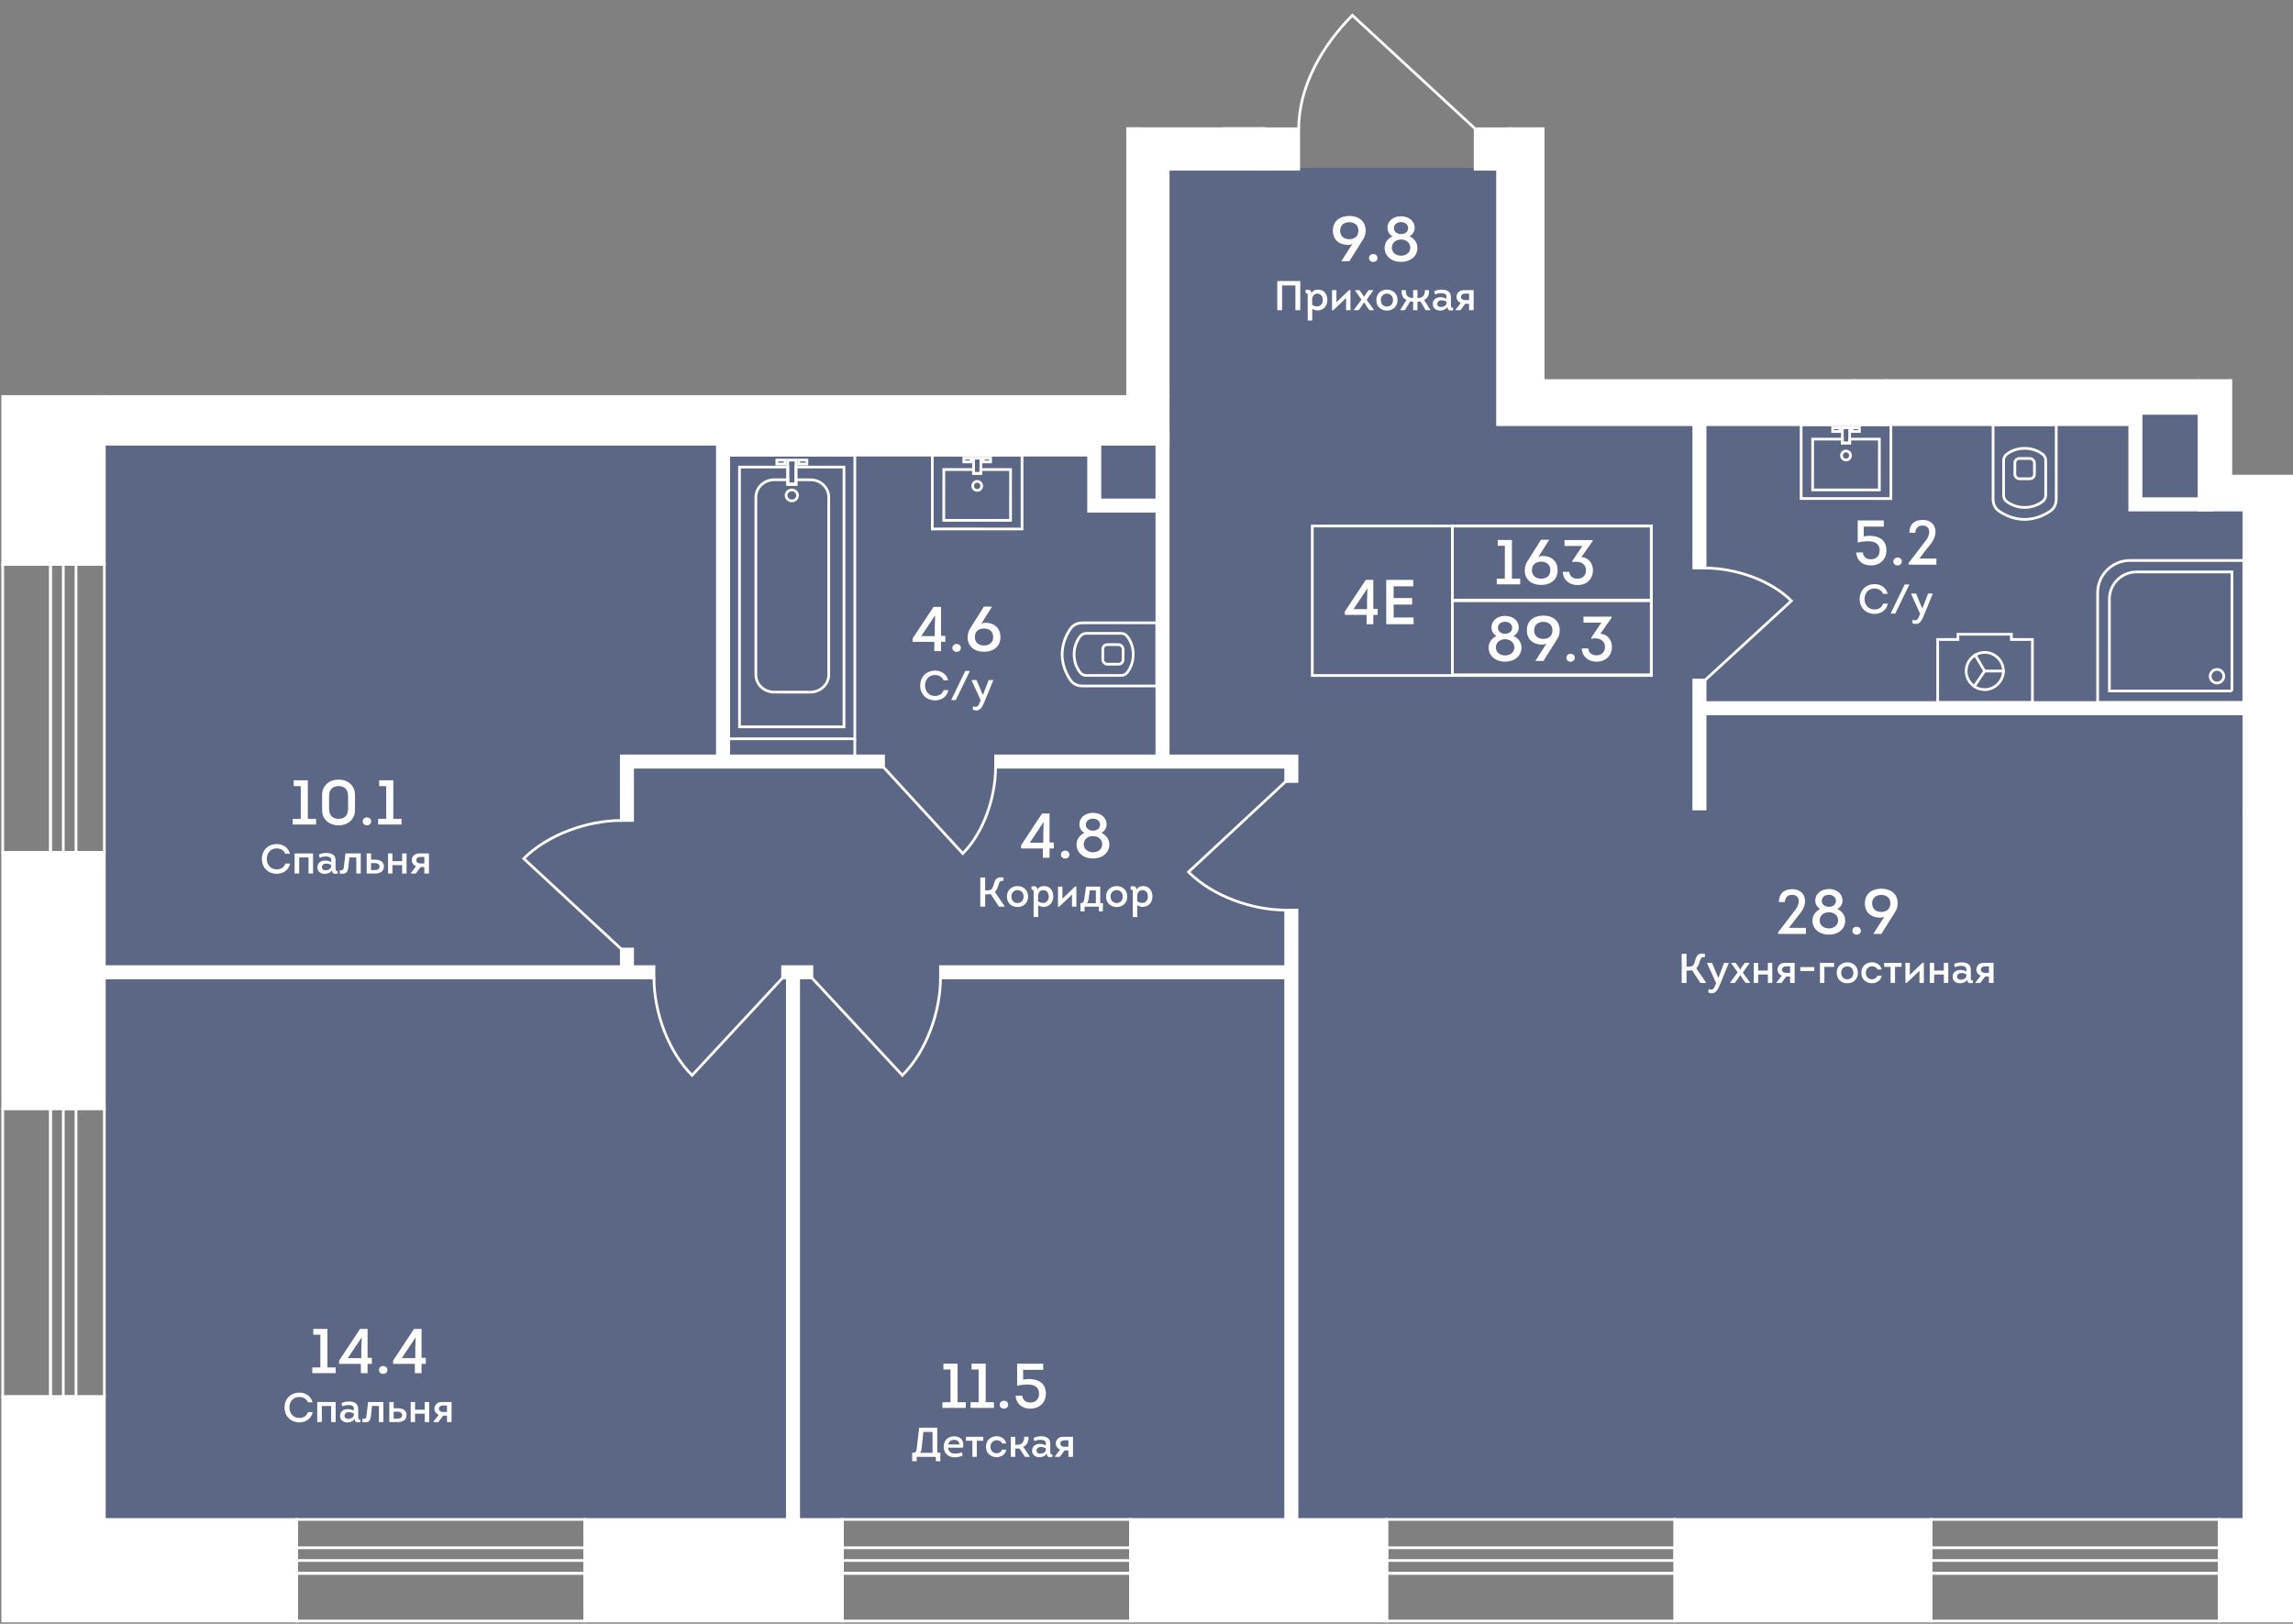 <?xml version="1.0" encoding="UTF-8"?><svg xmlns="http://www.w3.org/2000/svg" xmlns:xlink="http://www.w3.org/1999/xlink" viewBox="0 0 705.923 500"><rect x="0" y="0" width="705.923" height="500" fill="#808080" stroke="none"/><defs><style>.cls-1{clip-path:url(#clippath-45);}.cls-2{stroke-width:3.479px;}.cls-2,.cls-3,.cls-4{stroke:#fff;stroke-miterlimit:10;}.cls-2,.cls-3,.cls-4,.cls-5{fill:none;}.cls-6{clip-path:url(#clippath-20);}.cls-7{clip-path:url(#clippath-11);}.cls-8{clip-path:url(#clippath-16);}.cls-3{stroke-linecap:square;}.cls-3,.cls-4{stroke-width:.835px;}.cls-9{clip-path:url(#clippath-41);}.cls-10{clip-path:url(#clippath-2);}.cls-11{clip-path:url(#clippath-15);}.cls-12{clip-path:url(#clippath-6);}.cls-13{clip-path:url(#clippath-40);}.cls-5,.cls-14,.cls-15{stroke-width:0px;}.cls-16{clip-path:url(#clippath-7);}.cls-17{clip-path:url(#clippath-21);}.cls-18{clip-path:url(#clippath-1);}.cls-19{clip-path:url(#clippath-4);}.cls-20{clip-path:url(#clippath-44);}.cls-14{fill:#fff;}.cls-21{clip-path:url(#clippath-9);}.cls-22{clip-path:url(#clippath);}.cls-23{clip-path:url(#clippath-50);}.cls-24{clip-path:url(#clippath-39);}.cls-25{clip-path:url(#clippath-19);}.cls-26{clip-path:url(#clippath-3);}.cls-27{clip-path:url(#clippath-43);}.cls-28{clip-path:url(#clippath-8);}.cls-29{clip-path:url(#clippath-18);}.cls-30{clip-path:url(#clippath-17);}.cls-31{clip-path:url(#clippath-5);}.cls-32{clip-path:url(#clippath-42);}.cls-33{clip-path:url(#clippath-10);}.cls-15{fill:#435789;opacity:.6;}</style><clipPath id="clippath"><polygon class="cls-5" points="687.204 116.771 475.491 116.771 475.491 39.216 454.562 39.216 454.562 0 399.401 0 399.401 39.216 346.735 39.216 346.735 121.677 0 121.677 0 500 705.923 500 705.923 146.189 687.204 146.189 687.204 116.771"/></clipPath><clipPath id="clippath-1"><rect class="cls-5" x=".418" y="-1276.969" width="1282.256" height="1776.552"/></clipPath><clipPath id="clippath-2"><rect class="cls-5" x=".418" y="-1276.969" width="1282.256" height="1776.552"/></clipPath><clipPath id="clippath-3"><rect class="cls-5" x="705.087" y="191.865" width="30.002" height="20.277"/></clipPath><clipPath id="clippath-4"><rect class="cls-5" x="613.171" y="130.354" width="20.277" height="29.999"/></clipPath><clipPath id="clippath-5"><rect class="cls-5" x="596.119" y="194.892" width="29.999" height="21.871"/></clipPath><clipPath id="clippath-6"><rect class="cls-5" x="554.082" y="130.354" width="28.461" height="23.586"/></clipPath><clipPath id="clippath-7"><rect class="cls-5" x="645.358" y="172.179" width="45.857" height="44.584"/></clipPath><clipPath id="clippath-8"><rect class="cls-5" x="223.919" y="139.72" width="39.661" height="88.19"/></clipPath><clipPath id="clippath-9"><rect class="cls-5" x="223.919" y="139.72" width="39.661" height="88.19"/></clipPath><clipPath id="clippath-10"><rect class="cls-5" x="326.573" y="191.374" width="29.999" height="20.277"/></clipPath><clipPath id="clippath-11"><rect class="cls-5" x="286.606" y="139.72" width="28.461" height="23.586"/></clipPath><clipPath id="clippath-15"><rect class="cls-5" x=".418" y="-1276.969" width="1282.256" height="1776.552"/></clipPath><clipPath id="clippath-16"><rect class="cls-5" x=".418" y="-1276.969" width="1282.256" height="1776.552"/></clipPath><clipPath id="clippath-17"><rect class="cls-5" x=".418" y="-1276.969" width="1282.256" height="1776.552"/></clipPath><clipPath id="clippath-18"><rect class="cls-5" x=".418" y="-1276.969" width="1282.256" height="1776.552"/></clipPath><clipPath id="clippath-19"><rect class="cls-5" x=".418" y="-1276.969" width="1282.256" height="1776.552"/></clipPath><clipPath id="clippath-20"><rect class="cls-5" x=".418" y="-1276.969" width="1282.256" height="1776.552"/></clipPath><clipPath id="clippath-21"><rect class="cls-5" x=".418" y="-1276.969" width="1282.256" height="1776.552"/></clipPath><clipPath id="clippath-39"><rect class="cls-5" x=".418" y="-1276.969" width="1282.256" height="1776.552"/></clipPath><clipPath id="clippath-40"><rect class="cls-5" x=".418" y="-1276.969" width="1282.256" height="1776.552"/></clipPath><clipPath id="clippath-41"><rect class="cls-5" x=".418" y="-1276.969" width="1282.256" height="1776.552"/></clipPath><clipPath id="clippath-42"><rect class="cls-5" x=".418" y="-1276.969" width="1282.256" height="1776.552"/></clipPath><clipPath id="clippath-43"><rect class="cls-5" x=".418" y="-1276.969" width="1282.256" height="1776.552"/></clipPath><clipPath id="clippath-44"><rect class="cls-5" x=".418" y="-1276.969" width="1282.256" height="1776.552"/></clipPath><clipPath id="clippath-45"><rect class="cls-5" x=".418" y="-1276.969" width="1282.256" height="1776.552"/></clipPath><clipPath id="clippath-50"><rect class="cls-5" x=".418" y="-1276.969" width="1282.256" height="1776.552"/></clipPath></defs><g id="plan"><polygon class="cls-15" points="677.4 126.875 465.24 126.875 465.24 51.7 359.215 51.7 359.215 136.384 31.703 136.384 31.703 468.3 691.216 468.3 691.216 156.438 677.4 156.438 677.4 126.875"/></g><g id="general_mask"><g class="cls-22"><g class="cls-18"><g class="cls-10"><path class="cls-4" d="m399.818,39.648c.01-13.082,7.293-25.67,16.523-34.939l37.803,34.939"/><path class="cls-4" d="m272.007,236.252l24.4,26.565c6.461-6.485,10.094-17.407,10.097-26.565"/><path class="cls-4" d="m191.272,252.643c-10.466.007-22.63,4.342-30.044,11.729l30.044,27.862"/><path class="cls-4" d="m395.812,280.246c-10.466-.007-22.508-4.342-29.922-11.729l29.922-27.862"/><path class="cls-4" d="m289.541,301.126c-.007,10.466-4.342,22.588-11.729,30.002l-27.862-30.002"/><path class="cls-4" d="m201.331,301.126c.007,10.466,4.342,22.588,11.729,30.002l27.862-30.002"/><path class="cls-4" d="m524.931,209.414l26.564-24.4c-6.485-6.461-17.407-10.094-26.564-10.097"/></g><g class="cls-26"><path class="cls-3" d="m728.407,211.725h.059c1.406,0,2.693-.585,3.514-1.639,1.639-2.283,2.693-5.156,2.693-8.082s-1.054-5.8-2.693-8.082c-.821-1.051-2.108-1.639-3.514-1.639h-22.96v19.446l22.901-.004Z"/></g><g class="cls-19"><path class="cls-3" d="m613.588,153.672v.059c0,1.406.585,2.693,1.639,3.514,2.283,1.639,5.156,2.693,8.082,2.693s5.8-1.054,8.082-2.693c1.051-.821,1.639-2.108,1.639-3.514v-22.96h-19.446l.004,22.901Z"/><path class="cls-3" d="m623.309,138.054c1.99,0,3.865.588,5.455,1.754.699.539,1.026,1.19,1.026,2.053v10.581c0,.863-.331,1.514-1.03,2.053-1.59,1.162-3.465,1.754-5.452,1.754s-3.862-.592-5.452-1.754c-.699-.539-1.03-1.19-1.03-2.053v-10.581c0-.863.327-1.514,1.026-2.053,1.59-1.166,3.465-1.754,5.456-1.754Z"/><rect class="cls-3" x="620.296" y="141.178" width="6.026" height="6.245" rx="1.367" ry="1.367"/></g><line class="cls-3" x1="610.985" y1="206.63" x2="607.83" y2="211.292"/><line class="cls-3" x1="610.985" y1="206.63" x2="616.764" y2="206.626"/><line class="cls-3" x1="610.985" y1="206.63" x2="608.07" y2="201.679"/><g class="cls-31"><path class="cls-3" d="m616.764,206.627c0-3.156-2.575-5.73-5.73-5.727-3.159,0-5.73,2.575-5.73,5.73.004,3.156,2.578,5.73,5.734,5.727,3.01,0,5.727-2.575,5.727-5.73"/><polygon class="cls-3" points="625.698 196.914 619.237 196.914 619.237 195.31 602.777 195.31 602.777 196.914 596.535 196.914 596.535 216.346 625.698 216.346 625.698 196.914"/></g><polygon class="cls-3" points="567.186 136.413 569.444 136.413 569.444 135.212 578.587 135.212 578.58 150.859 558.035 150.859 558.042 135.212 567.186 135.212 567.186 136.413"/><rect class="cls-3" x="570.18" y="131.713" width="2.258" height="1.155"/><rect class="cls-3" x="564.195" y="131.713" width="2.258" height="1.155"/><g class="cls-12"><path class="cls-3" d="m566.926,140.256c0,.765.619,1.385,1.385,1.388.765,0,1.388-.623,1.388-1.388s-.619-1.385-1.385-1.385-1.388.619-1.388,1.385Z"/><polygon class="cls-3" points="582.124 130.771 554.498 130.771 554.498 153.509 582.124 153.523 582.124 130.771"/></g><rect class="cls-3" x="567.187" y="131.713" width="2.258" height="4.701"/><g class="cls-16"><path class="cls-3" d="m690.798,216.345v-43.749l-35.078-.004c-5.49,0-9.94,4.45-9.94,9.94l-.004,33.812h45.022Z"/><path class="cls-3" d="m687.125,212.775v-36.658h-29.39c-4.603,0-8.333,3.726-8.333,8.329v28.329h37.723Z"/><path class="cls-3" d="m682.521,210.321c1.159,0,2.095-.939,2.095-2.095.004-1.159-.936-2.098-2.095-2.098s-2.095.939-2.095,2.098c0,1.155.936,2.095,2.095,2.095Z"/></g><g class="cls-28"><rect class="cls-3" x="224.336" y="140.14" width="38.826" height="87.355"/><path class="cls-3" d="m245.54,152.555c0-.925-.79-1.677-1.764-1.677-.974-.004-1.768.748-1.768,1.673s.79,1.677,1.764,1.681c.974,0,1.768-.751,1.768-1.677Z"/></g><rect class="cls-3" x="245.873" y="141.662" width="2.533" height="1.228"/><rect class="cls-3" x="239.162" y="141.662" width="2.533" height="1.228"/><g class="cls-21"><path class="cls-3" d="m232.704,207.762v-54.684c.004-2.954,2.55-5.348,5.664-5.348l4.151.004v1.374h2.526v-1.371l4.481.004c3.114.004,5.609,2.401,5.609,5.358v54.684c-.004,2.954-2.55,5.348-5.664,5.344l-11.162-.011c-3.111,0-5.609-2.397-5.605-5.355Z"/></g><polygon class="cls-3" points="227.664 143.815 242.517 143.815 242.517 149.107 245.043 149.107 245.043 143.815 259.83 143.815 259.83 223.818 227.664 223.818 227.664 143.815"/><rect class="cls-3" x="242.519" y="141.661" width="2.526" height="7.449"/><g class="cls-33"><path class="cls-3" d="m333.256,191.791h-.059c-1.406,0-2.693.585-3.514,1.639-1.639,2.283-2.693,5.156-2.693,8.082s1.054,5.8,2.693,8.082c.821,1.051,2.108,1.639,3.514,1.639h22.96v-19.446l-22.901.004Z"/><path class="cls-3" d="m348.873,201.511c0,1.99-.588,3.865-1.754,5.456-.539.699-1.19,1.026-2.053,1.026h-10.581c-.863,0-1.514-.331-2.053-1.03-1.162-1.59-1.754-3.465-1.754-5.452s.592-3.862,1.754-5.452c.539-.699,1.19-1.03,2.053-1.03h10.581c.863,0,1.514.327,2.053,1.026,1.166,1.59,1.754,3.465,1.754,5.455Z"/><rect class="cls-3" x="339.504" y="198.498" width="6.245" height="6.026" rx="1.367" ry="1.367"/></g><polygon class="cls-3" points="299.709 145.78 301.967 145.78 301.967 144.58 311.111 144.58 311.104 160.226 290.558 160.226 290.565 144.58 299.709 144.58 299.709 145.78"/><rect class="cls-3" x="302.703" y="141.08" width="2.258" height="1.155"/><rect class="cls-3" x="296.718" y="141.08" width="2.258" height="1.155"/><g class="cls-7"><path class="cls-3" d="m299.449,149.623c0,.765.619,1.385,1.385,1.388.765,0,1.388-.623,1.388-1.388s-.619-1.385-1.385-1.385-1.388.619-1.388,1.385Z"/><polygon class="cls-3" points="314.647 140.139 287.022 140.139 287.022 162.876 314.647 162.89 314.647 140.139"/></g><rect class="cls-3" x="299.711" y="141.08" width="2.258" height="4.701"/><line class="cls-4" x1="263.159" y1="227.494" x2="263.159" y2="234.233"/><rect class="cls-4" x="594.525" y="467.882" width="88.698" height="16.576"/><g class="cls-11"><rect class="cls-4" x="594.525" y="484.458" width="88.698" height="14.707"/></g><rect class="cls-4" x="594.525" y="476.602" width="88.698" height="3.918"/><rect class="cls-4" x="426.937" y="467.882" width="88.698" height="16.576"/><g class="cls-8"><rect class="cls-4" x="426.937" y="484.458" width="88.698" height="14.707"/></g><rect class="cls-4" x="426.937" y="476.602" width="88.698" height="3.918"/><rect class="cls-4" x="259.349" y="467.882" width="88.698" height="16.576"/><g class="cls-30"><rect class="cls-4" x="259.349" y="484.458" width="88.698" height="14.707"/></g><rect class="cls-4" x="259.349" y="476.602" width="88.698" height="3.918"/><rect class="cls-4" x="91.315" y="467.882" width="88.698" height="16.576"/><g class="cls-29"><rect class="cls-4" x="91.315" y="484.458" width="88.698" height="14.707"/></g><rect class="cls-4" x="91.315" y="476.602" width="88.698" height="3.918"/><rect class="cls-4" x="15.543" y="341.382" width="16.576" height="88.698"/><g class="cls-25"><rect class="cls-4" x=".836" y="341.382" width="14.707" height="88.698"/></g><rect class="cls-4" x="19.481" y="341.382" width="3.918" height="88.698"/><rect class="cls-4" x="15.543" y="173.797" width="16.576" height="88.698"/><g class="cls-6"><rect class="cls-4" x=".836" y="173.797" width="14.707" height="88.698"/></g><rect class="cls-4" x="19.481" y="173.797" width="3.918" height="88.698"/><rect class="cls-4" x="15.543" y="6.209" width="16.576" height="88.475"/><g class="cls-17"><rect class="cls-4" x=".836" y="6.209" width="14.707" height="88.475"/></g><rect class="cls-4" x="19.481" y="6.209" width="3.918" height="88.475"/><rect class="cls-4" x="612.798" y="-6.271" width="54.378" height="10.25"/><rect class="cls-4" x="504.487" y="-6.271" width="54.378" height="10.25"/><rect class="cls-4" x="699.465" y="14.587" width="74.252" height="108.346"/><rect class="cls-4" x="609.865" y="16.469" width="56.661" height="96.06"/><rect class="cls-4" x="503.256" y="16.469" width="56.661" height="96.06"/><line class="cls-2" x1="703.095" y1="225.7" x2="797.234" y2="225.7"/><polyline class="cls-2" points="797.537 274.251 797.537 287.995 701.692 287.995"/><polyline class="cls-2" points="798.303 158.942 722.648 158.942 722.648 175.764 704.284 175.764"/><line class="cls-2" x1="694.3" y1="218.084" x2="524.06" y2="218.084"/><polyline class="cls-2" points="681.059 155.302 657.407 155.302 657.407 123.772"/><line class="cls-2" x1="523.19" y1="174.915" x2="523.19" y2="126.64"/><line class="cls-2" x1="523.19" y1="249.107" x2="523.19" y2="209.415"/><polyline class="cls-2" points="657.186 129.031 462.776 129.031 462.776 47.041"/><polyline class="cls-2" points="357.176 155.684 336.878 155.684 336.878 133.264"/><polyline class="cls-2" points="336.696 138.4 222.596 138.4 222.596 234.75"/><line class="cls-2" x1="193.012" y1="292.236" x2="193.012" y2="299.591"/><polyline class="cls-2" points="272.007 234.512 193.013 234.512 193.013 252.642"/><polyline class="cls-2" points="397.552 240.654 397.552 234.513 306.506 234.513"/><line class="cls-2" x1="397.552" y1="469.764" x2="397.552" y2="280.246"/><line class="cls-2" x1="201.331" y1="299.386" x2="27.459" y2="299.386"/><line class="cls-2" x1="249.948" y1="299.386" x2="240.923" y2="299.386"/><line class="cls-2" x1="397.851" y1="299.386" x2="289.539" y2="299.386"/><line class="cls-2" x1="244.131" y1="300.51" x2="244.131" y2="469.966"/><line class="cls-2" x1="357.894" y1="133.448" x2="357.894" y2="233.837"/><line class="cls-2" x1="348.894" y1="41.913" x2="348.894" y2="-36.931"/><polygon class="cls-4" points="795.798 157.202 720.909 157.202 720.909 174.024 704.284 174.024 704.284 177.504 724.388 177.504 724.388 160.681 795.798 160.681 795.798 169.028 799.277 169.028 799.277 12.038 795.798 12.038 795.798 157.202"/><polygon class="cls-4" points="795.798 223.961 703.095 223.961 703.095 227.441 795.798 227.441 795.798 239.75 799.277 239.75 799.277 203.531 795.798 203.531 795.798 223.961"/><polygon class="cls-4" points="795.798 286.256 701.692 286.256 701.692 289.735 799.277 289.735 799.277 274.252 795.798 274.252 795.798 286.256"/><polygon class="cls-4" points="521.451 174.914 524.931 174.914 524.931 130.769 655.666 130.769 655.666 157.041 681.058 157.041 681.058 153.562 659.145 153.562 659.145 123.772 655.666 123.772 655.666 127.29 524.931 127.29 524.931 126.639 521.451 126.639 521.451 127.29 464.516 127.29 464.516 47.043 461.037 47.043 461.037 130.769 521.451 130.769 521.451 174.914"/><polygon class="cls-4" points="524.931 209.415 521.451 209.415 521.451 249.107 524.931 249.107 524.931 219.822 694.3 219.822 694.3 216.343 524.931 216.343 524.931 209.415"/><polygon class="cls-4" points="194.751 292.236 191.272 292.236 191.272 297.646 27.459 297.646 27.459 301.125 201.331 301.125 201.331 297.646 194.751 297.646 194.751 292.236"/><polygon class="cls-4" points="395.812 297.645 289.54 297.645 289.54 301.125 395.812 301.125 395.812 469.767 399.292 469.767 399.292 280.245 395.812 280.245 395.812 297.645"/><polygon class="cls-4" points="240.923 301.125 242.392 301.125 242.392 469.965 245.871 469.965 245.871 301.125 249.949 301.125 249.949 297.645 240.923 297.645 240.923 301.125"/><polygon class="cls-4" points="359.635 133.448 356.155 133.448 356.155 153.945 338.619 153.945 338.619 133.264 335.14 133.264 335.14 136.663 220.855 136.663 220.855 232.772 191.27 232.772 191.27 252.646 194.75 252.646 194.75 236.251 272.008 236.251 272.008 232.772 224.334 232.772 224.334 140.142 335.14 140.142 335.14 157.424 356.155 157.424 356.155 232.772 306.505 232.772 306.505 236.251 395.812 236.251 395.812 240.653 399.292 240.653 399.292 232.772 359.635 232.772 359.635 133.448"/><polygon class="cls-4" points="350.634 41.912 350.634 -36.602 383.82 -36.602 383.82 -40.081 273.191 -40.081 273.191 -69.412 269.712 -69.412 269.712 -36.602 347.154 -36.602 347.154 41.912 350.634 41.912"/><rect class="cls-14" x="690.798" y="181.371" width="14.707" height="68.195"/><rect class="cls-4" x="690.798" y="181.371" width="14.707" height="68.195"/><rect class="cls-14" x="347.153" y="52.118" width="12.48" height="69.976"/><rect class="cls-4" x="347.153" y="52.118" width="12.48" height="69.976"/><polygon class="cls-14" points="399.818 39.648 389.05 39.638 389.05 52.114 399.818 52.114 399.818 39.648"/><polygon class="cls-4" points="399.818 39.648 389.05 39.638 389.05 52.114 399.818 52.114 399.818 39.648"/><polygon class="cls-14" points="454.143 39.648 454.143 52.114 464.821 52.114 464.821 39.638 454.143 39.648"/><polygon class="cls-4" points="454.143 39.648 454.143 52.114 464.821 52.114 464.821 39.638 454.143 39.648"/><rect class="cls-14" x="32.118" y="122.094" width="327.515" height="14.707"/><rect class="cls-4" x="32.118" y="122.094" width="327.515" height="14.707"/><rect class="cls-14" x="690.798" y="249.569" width="14.707" height="218.313"/><rect class="cls-4" x="690.798" y="249.569" width="14.707" height="218.313"/><rect class="cls-14" x="690.798" y="156.856" width="14.707" height="24.515"/><rect class="cls-4" x="690.798" y="156.856" width="14.707" height="24.515"/><rect class="cls-14" x="347.153" y="39.635" width="41.898" height="12.48"/><rect class="cls-4" x="347.153" y="39.635" width="41.898" height="12.48"/><polygon class="cls-14" points="504.49 3.979 504.49 -6.271 464.823 -6.271 464.823 127.293 676.981 127.293 676.981 157.041 795.542 157.041 795.542 -6.271 768.351 -6.271 768.351 3.979 785.734 3.979 785.734 146.606 686.786 146.606 686.786 3.979 713.976 3.979 713.976 -6.271 667.176 -6.271 667.176 3.979 676.981 3.979 676.981 117.189 581.154 117.189 581.154 3.979 612.798 3.979 612.798 -6.271 558.869 -6.271 558.869 3.979 570.9 3.979 570.9 117.189 475.073 117.189 475.073 3.979 504.49 3.979"/><polygon class="cls-4" points="504.49 3.979 504.49 -6.271 464.823 -6.271 464.823 127.293 676.981 127.293 676.981 157.041 795.542 157.041 795.542 -6.271 768.351 -6.271 768.351 3.979 785.734 3.979 785.734 146.606 686.786 146.606 686.786 3.979 713.976 3.979 713.976 -6.271 667.176 -6.271 667.176 3.979 676.981 3.979 676.981 117.189 581.154 117.189 581.154 3.979 612.798 3.979 612.798 -6.271 558.869 -6.271 558.869 3.979 570.9 3.979 570.9 117.189 475.073 117.189 475.073 3.979 504.49 3.979"/><rect class="cls-14" x="376.57" y="-74.699" width="12.48" height="114.334"/><rect class="cls-4" x="376.57" y="-74.699" width="12.48" height="114.334"/><polygon class="cls-14" points="15.543 94.682 .836 94.682 .836 173.795 32.122 173.795 32.122 171.123 32.122 94.682 15.543 94.682"/><g class="cls-24"><polygon class="cls-4" points="32.12 171.121 32.12 94.68 15.545 94.68 .838 94.68 .838 173.797 32.12 173.797 32.12 171.121"/></g><polygon class="cls-14" points="15.543 262.493 .836 262.493 .836 341.383 15.543 341.383 32.122 341.383 32.122 262.493 15.543 262.493"/><g class="cls-13"><polygon class="cls-4" points="32.12 341.383 32.12 262.493 15.545 262.493 .838 262.493 .838 341.383 15.545 341.383 32.12 341.383"/></g><polygon class="cls-14" points=".835 430.078 .835 499.167 91.314 499.167 91.314 467.881 32.121 467.881 32.121 430.078 .835 430.078"/><g class="cls-9"><polygon class="cls-4" points="32.12 430.08 .838 430.08 .838 499.165 91.317 499.165 91.317 467.882 32.12 467.882 32.12 430.08"/></g><rect class="cls-14" x="180.013" y="467.879" width="79.335" height="31.286"/><g class="cls-32"><rect class="cls-4" x="180.013" y="467.882" width="79.335" height="31.282"/></g><rect class="cls-14" x="348.047" y="467.879" width="78.897" height="31.286"/><g class="cls-27"><rect class="cls-4" x="348.047" y="467.882" width="78.89" height="31.282"/></g><rect class="cls-14" x="515.635" y="467.879" width="78.894" height="31.286"/><g class="cls-20"><rect class="cls-4" x="515.632" y="467.882" width="78.89" height="31.282"/></g><rect class="cls-14" x="683.22" y="467.879" width="78.897" height="31.286"/><g class="cls-1"><rect class="cls-4" x="683.22" y="467.882" width="78.89" height="31.282"/></g><polygon class="cls-14" points="15.543 -73.129 .836 -73.129 .836 6.207 15.543 6.207 32.122 6.207 32.122 -73.129 15.543 -73.129"/><g class="cls-23"><polygon class="cls-4" points="32.12 6.207 32.12 -73.128 15.545 -73.128 .838 -73.128 .838 6.207 15.545 6.207 32.12 6.207"/></g><path class="cls-14" d="m549.476,277.775h-1.828c.058-2.587,1.44-3.949,4.104-3.969,4.008,0,5.137,3.911,2.588,7.257-.72.817-1.596,2.043-3.619,4.65h5.253v1.867h-8.579v-.486l5.35-6.984c1.459-1.77,1.537-4.572-1.07-4.572-1.322,0-2.12.837-2.198,2.237Z"/><path class="cls-14" d="m568.078,283.475c0,2.433-1.966,4.319-5.039,4.319-3.055,0-5.059-1.887-5.059-4.28,0-1.653.953-2.918,2.412-3.599-.914-.545-1.536-1.421-1.536-2.588-.059-1.965,1.614-3.579,4.183-3.579,2.529,0,4.202,1.556,4.202,3.54,0,1.168-.661,2.062-1.596,2.627,1.459.681,2.413,1.926,2.433,3.56Zm-2.199-.058c0-1.537-1.283-2.51-2.859-2.51-1.557,0-2.821,1.012-2.821,2.549,0,1.478,1.284,2.432,2.841,2.432s2.84-.973,2.84-2.471Zm-.661-6.031c0-1.147-.992-1.849-2.179-1.849-1.245,0-2.198.72-2.198,1.868,0,1.108.992,1.829,2.179,1.829,1.245,0,2.198-.701,2.198-1.849Z"/><path class="cls-14" d="m570.279,286.608c0-.759.584-1.226,1.304-1.226s1.304.467,1.304,1.226c0,.72-.584,1.206-1.304,1.206s-1.304-.486-1.304-1.206Z"/><path class="cls-14" d="m576.72,287.581l3.424-5.351c-.369.215-.837.331-1.284.331-2.724.059-4.747-1.557-4.747-4.377,0-3.035,2.237-4.533,5.059-4.533,2.802,0,5.039,1.498,5.039,4.533,0,1.089-.311,1.965-.915,2.879l-4.104,6.518h-2.471Zm-.37-9.396c0,1.692,1.188,2.626,2.821,2.626s2.802-.934,2.802-2.626-1.168-2.607-2.802-2.607c-1.653,0-2.821.915-2.821,2.607Z"/><path class="cls-14" d="m81.906,77.627h-1.829c.059-2.587,1.44-3.95,4.105-3.969,4.008,0,5.136,3.91,2.588,7.256-.72.817-1.596,2.043-3.619,4.65h5.252v1.868h-8.58v-.486l5.35-6.984c1.46-1.77,1.537-4.572-1.07-4.572-1.323,0-2.121.836-2.198,2.237Z"/><path class="cls-14" d="m100.877,78.288v4.708c0,2.938-2.257,4.689-5.039,4.689-2.821,0-5.078-1.751-5.078-4.689v-4.708c0-2.918,2.257-4.689,5.078-4.689,2.782,0,5.039,1.77,5.039,4.689Zm-2.257,5.409c.078-.389.136-.817.136-1.284v-3.521c0-.467-.058-.895-.136-1.284-.291-1.323-1.381-2.023-2.782-2.023s-2.51.701-2.802,2.023c-.078.389-.136.817-.136,1.284v3.521c0,.467.059.895.136,1.284.292,1.304,1.401,1.984,2.802,1.984s2.49-.681,2.782-1.984Z"/><path class="cls-14" d="m103.254,86.46c0-.759.584-1.226,1.304-1.226.72,0,1.303.467,1.303,1.226,0,.72-.584,1.206-1.303,1.206-.72,0-1.304-.486-1.304-1.206Z"/><path class="cls-14" d="m110.006,77.627h-1.829c.059-2.587,1.44-3.95,4.105-3.969,4.008,0,5.136,3.91,2.587,7.256-.72.817-1.595,2.043-3.618,4.65h5.252v1.868h-8.58v-.486l5.35-6.984c1.46-1.77,1.537-4.572-1.07-4.572-1.323,0-2.121.836-2.198,2.237Z"/><path class="cls-14" d="m90.412,242.067v-1.79h4.358v11.867h2.529v1.751h-7.198v-1.751h2.49v-10.077h-2.179Z"/><path class="cls-14" d="m109.286,244.752v4.708c0,2.938-2.257,4.689-5.039,4.689-2.821,0-5.078-1.751-5.078-4.689v-4.708c0-2.919,2.257-4.689,5.078-4.689,2.782,0,5.039,1.77,5.039,4.689Zm-2.257,5.408c.078-.389.136-.817.136-1.284v-3.522c0-.467-.058-.894-.136-1.284-.291-1.322-1.381-2.022-2.782-2.022s-2.51.7-2.802,2.022c-.078.39-.136.817-.136,1.284v3.522c0,.467.059.895.136,1.284.292,1.304,1.401,1.984,2.802,1.984s2.49-.681,2.782-1.984Z"/><path class="cls-14" d="m111.662,252.923c0-.759.584-1.226,1.304-1.226.72,0,1.303.467,1.303,1.226,0,.72-.584,1.206-1.303,1.206-.72,0-1.304-.486-1.304-1.206Z"/><path class="cls-14" d="m116.722,242.067v-1.79h4.358v11.867h2.529v1.751h-7.198v-1.751h2.49v-10.077h-2.179Z"/><path class="cls-14" d="m290.442,421.704v-1.79h4.358v11.867h2.529v1.751h-7.198v-1.751h2.49v-10.077h-2.179Z"/><path class="cls-14" d="m299.102,421.704v-1.79h4.357v11.867h2.529v1.751h-7.198v-1.751h2.49v-10.077h-2.179Z"/><path class="cls-14" d="m307.761,432.559c0-.759.584-1.226,1.304-1.226s1.304.467,1.304,1.226c0,.72-.584,1.206-1.304,1.206s-1.304-.486-1.304-1.206Z"/><path class="cls-14" d="m314.98,424.836c.604-.137,1.207-.194,1.829-.194,2.86.058,5.175,1.206,5.175,4.533,0,2.451-1.673,4.591-4.844,4.591-2.451,0-4.28-1.459-4.494-3.988h2.081c.137,1.42,1.129,2.102,2.472,2.102,1.361,0,2.626-.798,2.685-2.647.039-2.12-1.459-2.801-3.21-2.898-1.226-.059-2.549.155-3.541.389v-6.809h8.035v1.906h-6.188v3.016Z"/><path class="cls-14" d="m96.445,411.001v-1.79h4.358v11.867h2.529v1.751h-7.198v-1.751h2.49v-10.077h-2.179Z"/><path class="cls-14" d="m113.159,422.829h-2.062v-2.86h-6.692v-1.011l6.439-9.747h2.315v8.91h1.323v1.848h-1.323v2.86Zm-1.848-10.973l-4.241,6.343h4.164v-3.016l.117-3.327h-.039Z"/><path class="cls-14" d="m116.664,421.856c0-.759.584-1.226,1.304-1.226.72,0,1.303.467,1.303,1.226,0,.72-.584,1.206-1.303,1.206-.72,0-1.304-.486-1.304-1.206Z"/><path class="cls-14" d="m129.778,422.829h-2.062v-2.86h-6.692v-1.011l6.439-9.747h2.315v8.91h1.323v1.848h-1.323v2.86Zm-1.848-10.973l-4.241,6.343h4.164v-3.016l.117-3.327h-.039Z"/><path class="cls-14" d="m573.761,165.178c.604-.136,1.207-.195,1.829-.195,2.86.059,5.175,1.206,5.175,4.533,0,2.451-1.673,4.591-4.844,4.591-2.451,0-4.28-1.459-4.494-3.988h2.081c.137,1.42,1.129,2.101,2.472,2.101,1.361,0,2.626-.797,2.685-2.646.039-2.121-1.459-2.802-3.21-2.899-1.226-.059-2.549.156-3.541.389v-6.81h8.035v1.907h-6.188v3.016Z"/><path class="cls-14" d="m582.889,172.901c0-.759.584-1.226,1.304-1.226s1.304.467,1.304,1.226c0,.72-.584,1.206-1.304,1.206s-1.304-.486-1.304-1.206Z"/><path class="cls-14" d="m589.64,164.069h-1.828c.058-2.587,1.44-3.95,4.104-3.969,4.008,0,5.137,3.91,2.588,7.256-.72.817-1.596,2.043-3.619,4.65h5.253v1.868h-8.579v-.486l5.35-6.984c1.459-1.77,1.537-4.572-1.07-4.572-1.322,0-2.12.836-2.198,2.237Z"/><path class="cls-14" d="m289.701,200.497h-2.062v-2.86h-6.692v-1.012l6.439-9.747h2.315v8.911h1.323v1.848h-1.323v2.86Zm-1.848-10.973l-4.241,6.342h4.164v-3.016l.117-3.327h-.039Z"/><path class="cls-14" d="m293.206,199.524c0-.759.584-1.226,1.304-1.226.72,0,1.303.467,1.303,1.226,0,.72-.584,1.206-1.303,1.206-.72,0-1.304-.486-1.304-1.206Z"/><path class="cls-14" d="m305.406,186.8l-3.327,5.292c.39-.214.798-.311,1.226-.311,2.686-.059,4.689,1.557,4.689,4.377,0,3.035-2.238,4.533-5.059,4.533-2.802,0-5.039-1.498-5.039-4.533,0-.992.351-2.023.876-2.821l4.124-6.537h2.51Zm.35,9.358c0-1.693-1.187-2.627-2.82-2.627-1.654,0-2.821.934-2.821,2.627s1.187,2.607,2.821,2.607c1.653,0,2.82-.915,2.82-2.607Z"/><path class="cls-14" d="m323.113,264.134h-2.062v-2.86h-6.692v-1.011l6.439-9.747h2.315v8.91h1.322v1.848h-1.322v2.86Zm-1.849-10.973l-4.241,6.343h4.163v-3.016l.117-3.327h-.039Z"/><path class="cls-14" d="m326.618,263.161c0-.759.584-1.226,1.304-1.226s1.304.467,1.304,1.226c0,.72-.584,1.206-1.304,1.206s-1.304-.486-1.304-1.206Z"/><path class="cls-14" d="m341.523,260.028c0,2.433-1.966,4.319-5.039,4.319-3.055,0-5.059-1.887-5.059-4.28,0-1.653.953-2.918,2.412-3.599-.914-.545-1.536-1.421-1.536-2.588-.059-1.965,1.614-3.579,4.183-3.579,2.529,0,4.202,1.556,4.202,3.54,0,1.168-.661,2.062-1.596,2.627,1.459.681,2.413,1.926,2.433,3.56Zm-2.199-.058c0-1.537-1.283-2.51-2.859-2.51-1.557,0-2.821,1.012-2.821,2.549,0,1.478,1.284,2.432,2.841,2.432s2.84-.973,2.84-2.471Zm-.661-6.031c0-1.147-.992-1.849-2.179-1.849-1.245,0-2.198.72-2.198,1.868,0,1.108.992,1.829,2.179,1.829,1.245,0,2.198-.701,2.198-1.849Z"/><path class="cls-14" d="m412.944,80.428l3.424-5.35c-.369.214-.837.331-1.284.331-2.724.059-4.747-1.556-4.747-4.377,0-3.035,2.237-4.533,5.059-4.533,2.802,0,5.039,1.498,5.039,4.533,0,1.09-.311,1.965-.915,2.879l-4.104,6.518h-2.471Zm-.37-9.397c0,1.693,1.188,2.627,2.821,2.627s2.802-.934,2.802-2.627-1.168-2.607-2.802-2.607c-1.653,0-2.821.915-2.821,2.607Z"/><path class="cls-14" d="m421.467,79.456c0-.759.584-1.226,1.304-1.226s1.304.467,1.304,1.226c0,.72-.584,1.206-1.304,1.206s-1.304-.486-1.304-1.206Z"/><path class="cls-14" d="m436.371,76.323c0,2.432-1.966,4.319-5.039,4.319-3.055,0-5.059-1.887-5.059-4.28,0-1.654.953-2.918,2.412-3.599-.914-.545-1.536-1.42-1.536-2.588-.059-1.965,1.614-3.58,4.183-3.58,2.529,0,4.202,1.557,4.202,3.541,0,1.167-.661,2.062-1.596,2.627,1.459.681,2.413,1.926,2.433,3.56Zm-2.199-.059c0-1.537-1.283-2.509-2.859-2.509-1.557,0-2.821,1.011-2.821,2.548,0,1.478,1.284,2.432,2.841,2.432s2.84-.973,2.84-2.471Zm-.661-6.031c0-1.148-.992-1.848-2.179-1.848-1.245,0-2.198.72-2.198,1.868,0,1.109.992,1.829,2.179,1.829,1.245,0,2.198-.7,2.198-1.848Z"/><path class="cls-14" d="m519.223,297.67c.68,0,1.36-.013,1.758-.218.526-.282.783-1.193,1.026-2.131.321-1.154,1.014-1.963,2.862-1.616v1.026c-.898-.065-1.22.102-1.489,1.026-.27.976-.565,1.848-1.168,2.399l2.952,4.3v.218h-1.694l-2.566-3.927c-.385.142-1.245.142-1.681.142v3.785h-1.502v-8.982h1.502v3.978Z"/><path class="cls-14" d="m529.499,303.201c-.744,1.835-1.578,3.311-3.619,2.374l.154-1.014c1.103.487,1.617-.065,1.989-1.091l.295-.758-2.759-6.069v-.154h1.501l1.925,4.595h.039l1.758-4.595h1.398v.154l-2.682,6.558Z"/><path class="cls-14" d="m535.747,300.262l-.757,1.18-.925,1.232h-1.411v-.154l2.297-3.131-1.95-2.746v-.154h1.334l.706.976.681,1.052h.038l.667-1.026.731-1.001h1.412v.154l-2.027,2.836,2.22,3.041v.154h-1.348l-.911-1.258-.719-1.154h-.038Z"/><path class="cls-14" d="m545.614,296.489v6.186h-1.359v-2.592h-2.99v2.592h-1.348v-6.186h1.348v2.374h2.99v-2.374h1.359Z"/><path class="cls-14" d="m548.551,300.428c-.769-.27-1.334-1.014-1.334-1.86,0-1.129.847-2.066,2.181-2.079h3.106v6.186h-1.412v-1.989h-1.168l-1.488,1.989h-1.501v-.154l1.616-2.092Zm2.541-.859v-2.002h-1.296c-.706,0-1.181.424-1.181,1.026,0,.578.487.976,1.181.976h1.296Z"/><path class="cls-14" d="m554.235,297.799h4.324v1.206h-4.324v-1.206Z"/><path class="cls-14" d="m560.29,302.675v-6.186h4.351v1.232h-2.99v4.953h-1.36Z"/><path class="cls-14" d="m568.707,302.79c-1.629,0-3.259-1.078-3.259-3.233,0-2.131,1.591-3.195,3.208-3.221,1.655-.026,3.323,1.052,3.323,3.221,0,2.155-1.643,3.233-3.272,3.233Zm.026-1.231c.924-.013,1.848-.681,1.848-2.002,0-1.348-.976-2.015-1.925-1.989-.924.025-1.822.68-1.822,1.989,0,1.348.949,2.015,1.899,2.002Z"/><path class="cls-14" d="m577.984,298.543c-.27-.668-.924-.988-1.643-.988-.949,0-1.925.692-1.925,2.002,0,1.334.962,2.015,1.899,2.015.692,0,1.386-.372,1.668-1.129h1.335c-.321,1.565-1.669,2.335-3.029,2.335-1.616,0-3.259-1.078-3.259-3.221,0-2.131,1.643-3.234,3.246-3.247,1.348-.013,2.67.719,3.003,2.233h-1.296Z"/><path class="cls-14" d="m582.037,302.662v-4.953h-1.989v-1.22h5.352v1.22h-2.002v4.953h-1.36Z"/><path class="cls-14" d="m586.989,302.687h-.385v-6.198h1.36v3.722l3.875-3.734h.436v6.198h-1.348v-3.734l-3.939,3.747Z"/><path class="cls-14" d="m599.794,296.489v6.186h-1.359v-2.592h-2.99v2.592h-1.348v-6.186h1.348v2.374h2.99v-2.374h1.359Z"/><path class="cls-14" d="m603.361,302.79c-1.129,0-2.22-.719-2.22-1.925-.039-1.476,1.039-2.182,2.399-2.182.604,0,1.283.154,1.835.462v-.615c0-1.63-2.784-1.091-3.555-.706l-.205-1.001c.629-.321,1.463-.487,2.284-.487,1.501,0,2.836.525,2.836,2.232v2.438c0,.577-.025.949.642.885l.025.796c-.975.167-1.732.167-1.77-1.052-.41.821-1.398,1.154-2.272,1.154Zm2.015-2.746c-.462-.27-1.052-.436-1.603-.423-.681.013-1.258.41-1.258,1.167,0,.616.565.898,1.129.898.731,0,1.592-.347,1.732-1.129v-.514Z"/><path class="cls-14" d="m609.775,300.428c-.769-.27-1.334-1.014-1.334-1.86,0-1.129.847-2.066,2.182-2.079h3.106v6.186h-1.412v-1.989h-1.168l-1.488,1.989h-1.502v-.154l1.617-2.092Zm2.541-.859v-2.002h-1.296c-.706,0-1.181.424-1.181,1.026,0,.578.487.976,1.181.976h1.296Z"/><path class="cls-14" d="m51.701,97.519c.68,0,1.36-.013,1.758-.218.526-.283.783-1.194,1.026-2.13.321-1.155,1.014-1.963,2.862-1.617v1.027c-.898-.065-1.219.102-1.489,1.026-.269.976-.565,1.848-1.167,2.4l2.952,4.299v.218h-1.694l-2.566-3.927c-.385.141-1.245.141-1.681.141v3.786h-1.502v-8.983h1.502v3.978Z"/><path class="cls-14" d="m61.978,103.05c-.744,1.835-1.579,3.311-3.619,2.374l.154-1.014c1.103.488,1.617-.064,1.989-1.091l.295-.757-2.759-6.07v-.154h1.502l1.925,4.594h.039l1.758-4.594h1.399v.154l-2.682,6.558Z"/><path class="cls-14" d="m68.226,100.112l-.757,1.181-.924,1.232h-1.412v-.154l2.297-3.131-1.95-2.746v-.154h1.335l.706.976.68,1.052h.039l.667-1.027.731-1.001h1.412v.154l-2.028,2.836,2.22,3.042v.154h-1.348l-.911-1.258-.718-1.155h-.039Z"/><path class="cls-14" d="m78.093,96.339v6.186h-1.36v-2.592h-2.99v2.592h-1.347v-6.186h1.347v2.374h2.99v-2.374h1.36Z"/><path class="cls-14" d="m81.029,100.279c-.769-.27-1.335-1.014-1.335-1.861,0-1.129.847-2.066,2.182-2.079h3.106v6.186h-1.412v-1.989h-1.167l-1.489,1.989h-1.502v-.154l1.617-2.092Zm2.541-.86v-2.002h-1.296c-.706,0-1.181.423-1.181,1.027,0,.577.488.975,1.181.975h1.296Z"/><path class="cls-14" d="m86.713,97.648h4.325v1.206h-4.325v-1.206Z"/><path class="cls-14" d="m92.769,102.524v-6.186h4.35v1.232h-2.99v4.954h-1.36Z"/><path class="cls-14" d="m101.186,102.64c-1.63,0-3.259-1.078-3.259-3.234,0-2.13,1.591-3.195,3.208-3.221,1.655-.026,3.324,1.052,3.324,3.221,0,2.156-1.643,3.234-3.272,3.234Zm.026-1.232c.924-.013,1.848-.68,1.848-2.002,0-1.348-.975-2.015-1.925-1.989-.924.026-1.822.68-1.822,1.989,0,1.347.95,2.015,1.899,2.002Z"/><path class="cls-14" d="m110.462,98.392c-.27-.667-.924-.988-1.643-.988-.95,0-1.925.693-1.925,2.002,0,1.335.962,2.015,1.899,2.015.693,0,1.386-.372,1.668-1.129h1.335c-.321,1.565-1.668,2.335-3.028,2.335-1.617,0-3.259-1.078-3.259-3.221,0-2.13,1.643-3.234,3.247-3.247,1.347-.013,2.669.719,3.002,2.233h-1.296Z"/><path class="cls-14" d="m114.515,102.511v-4.954h-1.989v-1.219h5.352v1.219h-2.002v4.954h-1.36Z"/><path class="cls-14" d="m119.468,102.537h-.385v-6.198h1.36v3.722l3.876-3.734h.436v6.198h-1.347v-3.734l-3.94,3.747Z"/><path class="cls-14" d="m132.273,96.339v6.186h-1.36v-2.592h-2.99v2.592h-1.348v-6.186h1.348v2.374h2.99v-2.374h1.36Z"/><path class="cls-14" d="m135.839,102.64c-1.129,0-2.22-.719-2.22-1.925-.039-1.476,1.039-2.181,2.399-2.181.603,0,1.283.154,1.835.462v-.616c0-1.63-2.785-1.091-3.555-.706l-.205-1.001c.629-.321,1.463-.488,2.284-.488,1.502,0,2.836.526,2.836,2.233v2.438c0,.578-.025.95.642.886l.026.795c-.976.167-1.732.167-1.771-1.052-.411.821-1.399,1.155-2.272,1.155Zm2.015-2.747c-.462-.27-1.052-.436-1.604-.423-.68.013-1.257.411-1.257,1.168,0,.616.565.898,1.129.898.731,0,1.591-.346,1.732-1.129v-.514Z"/><path class="cls-14" d="m142.254,100.279c-.769-.27-1.335-1.014-1.335-1.861,0-1.129.847-2.066,2.182-2.079h3.106v6.186h-1.412v-1.989h-1.167l-1.489,1.989h-1.502v-.154l1.617-2.092Zm2.541-.86v-2.002h-1.296c-.706,0-1.181.423-1.181,1.027,0,.577.488.975,1.181.975h1.296Z"/><path class="cls-14" d="m85.199,259.895c1.758,0,3.581.976,4.055,3.003h-1.438c-.449-1.116-1.45-1.63-2.63-1.643-1.835,0-3.054,1.335-3.054,3.247,0,1.783,1.219,3.208,3.054,3.208,1.232,0,2.272-.604,2.669-1.797h1.45c-.449,2.194-2.297,3.157-4.119,3.157-2.438,0-4.556-1.681-4.556-4.568,0-2.9,2.117-4.607,4.568-4.607Z"/><path class="cls-14" d="m96.374,262.796v6.186h-1.386v-4.953h-2.874v4.953h-1.412v-6.186h5.672Z"/><path class="cls-14" d="m99.94,269.096c-1.129,0-2.22-.719-2.22-1.925-.039-1.476,1.039-2.182,2.399-2.182.603,0,1.283.154,1.835.462v-.615c0-1.63-2.785-1.091-3.555-.706l-.205-1.001c.629-.321,1.463-.487,2.284-.487,1.502,0,2.836.525,2.836,2.232v2.438c0,.577-.025.949.642.885l.026.796c-.976.167-1.732.167-1.771-1.052-.411.821-1.399,1.154-2.272,1.154Zm2.015-2.746c-.462-.27-1.052-.436-1.604-.423-.68.013-1.257.41-1.257,1.167,0,.616.565.898,1.129.898.731,0,1.591-.347,1.732-1.129v-.514Z"/><path class="cls-14" d="m107.561,264.028l-.295,2.759c-.18,1.925-.706,2.477-2.682,2.194l.025-1.026c1.078.153,1.181-.309,1.283-1.22l.462-3.939h4.71v6.186h-1.373v-4.953h-2.13Z"/><path class="cls-14" d="m112.885,268.981v-6.186h1.348v1.925h1.245c1.412,0,2.72.552,2.72,2.131,0,1.553-1.335,2.13-2.733,2.13h-2.579Zm1.348-3.195v2.13h1.219c.757,0,1.386-.333,1.386-1.065s-.629-1.065-1.386-1.065h-1.219Z"/><path class="cls-14" d="m125.164,262.796v6.186h-1.36v-2.592h-2.99v2.592h-1.347v-6.186h1.347v2.374h2.99v-2.374h1.36Z"/><path class="cls-14" d="m128.101,266.735c-.769-.27-1.335-1.014-1.335-1.86,0-1.129.847-2.066,2.182-2.079h3.106v6.186h-1.412v-1.989h-1.167l-1.489,1.989h-1.502v-.154l1.617-2.092Zm2.541-.859v-2.002h-1.296c-.706,0-1.181.424-1.181,1.026,0,.578.488.976,1.181.976h1.296Z"/><path class="cls-14" d="m281.125,447.331c.847,0,1-.475,1.103-1.36l.744-6.339h5.569v7.699h.962v2.618h-1.386v-1.335h-5.903v1.335h-1.398v-2.618h.308Zm2.605-1.296c-.052.449-.167,1.065-.552,1.334h3.914v-6.441h-2.823l-.539,5.107Z"/><path class="cls-14" d="m296.471,445.778h-4.568c0,1.129.885,1.797,2.015,1.797.77.038,1.514-.065,2.246-.386l.18,1.04c-.719.32-1.553.526-2.335.526-2.041.038-3.542-1.27-3.478-3.362.038-2.066,1.527-3.106,3.208-3.106,2.168,0,3.144,1.437,2.733,3.49Zm-4.543-.988h3.414c.039-.936-.731-1.425-1.617-1.425-.924,0-1.605.449-1.797,1.425Z"/><path class="cls-14" d="m299.357,448.601v-4.953h-1.989v-1.22h5.352v1.22h-2.002v4.953h-1.36Z"/><path class="cls-14" d="m308.492,444.482c-.27-.668-.924-.988-1.643-.988-.949,0-1.925.692-1.925,2.002,0,1.334.963,2.015,1.899,2.015.692,0,1.386-.372,1.668-1.129h1.335c-.321,1.565-1.669,2.335-3.029,2.335-1.616,0-3.259-1.078-3.259-3.221,0-2.131,1.643-3.234,3.246-3.247,1.348-.013,2.67.719,3.003,2.233h-1.296Z"/><path class="cls-14" d="m313.199,444.892c1.553,0,2.104-.988,2.104-2.477h1.335c.013,1.348-.334,2.541-1.617,3.131l1.989,2.926v.142h-1.463l-1.72-2.618c-.192.052-.449.065-.654.065h-.616v2.554h-1.386v-6.186h1.386v2.464h.642Z"/><path class="cls-14" d="m319.961,448.729c-1.129,0-2.22-.719-2.22-1.925-.039-1.476,1.039-2.182,2.399-2.182.604,0,1.283.154,1.835.462v-.615c0-1.63-2.784-1.091-3.555-.706l-.205-1.001c.629-.321,1.463-.487,2.284-.487,1.501,0,2.836.525,2.836,2.232v2.438c0,.577-.025.949.642.885l.025.796c-.975.167-1.732.167-1.77-1.052-.411.821-1.398,1.154-2.272,1.154Zm2.015-2.746c-.462-.27-1.052-.436-1.603-.423-.681.013-1.258.41-1.258,1.167,0,.616.565.898,1.129.898.731,0,1.592-.347,1.732-1.129v-.514Z"/><path class="cls-14" d="m326.376,446.368c-.769-.27-1.334-1.014-1.334-1.86,0-1.129.847-2.066,2.182-2.079h3.106v6.186h-1.412v-1.989h-1.168l-1.488,1.989h-1.502v-.154l1.617-2.092Zm2.541-.859v-2.002h-1.296c-.706,0-1.181.424-1.181,1.026,0,.578.487.976,1.181.976h1.296Z"/><path class="cls-14" d="m92.164,428.815c1.758,0,3.581.976,4.055,3.003h-1.438c-.449-1.116-1.45-1.63-2.63-1.643-1.835,0-3.054,1.335-3.054,3.247,0,1.783,1.219,3.208,3.054,3.208,1.232,0,2.272-.604,2.669-1.797h1.45c-.449,2.194-2.297,3.157-4.119,3.157-2.438,0-4.556-1.681-4.556-4.568,0-2.9,2.117-4.607,4.568-4.607Z"/><path class="cls-14" d="m103.339,431.716v6.186h-1.386v-4.953h-2.874v4.953h-1.412v-6.186h5.672Z"/><path class="cls-14" d="m106.904,438.016c-1.129,0-2.22-.719-2.22-1.925-.039-1.476,1.039-2.182,2.399-2.182.603,0,1.283.154,1.835.462v-.615c0-1.63-2.785-1.091-3.555-.706l-.205-1.001c.629-.321,1.463-.487,2.284-.487,1.502,0,2.836.525,2.836,2.232v2.438c0,.577-.025.949.642.885l.026.796c-.976.167-1.732.167-1.771-1.052-.411.821-1.399,1.154-2.272,1.154Zm2.015-2.746c-.462-.27-1.052-.436-1.604-.423-.68.013-1.257.41-1.257,1.167,0,.616.565.898,1.129.898.731,0,1.591-.347,1.732-1.129v-.514Z"/><path class="cls-14" d="m114.526,432.948l-.295,2.759c-.18,1.925-.706,2.477-2.682,2.194l.025-1.026c1.078.153,1.181-.309,1.283-1.22l.462-3.939h4.71v6.186h-1.373v-4.953h-2.13Z"/><path class="cls-14" d="m119.85,437.901v-6.186h1.348v1.925h1.245c1.412,0,2.72.552,2.72,2.131,0,1.553-1.335,2.13-2.733,2.13h-2.579Zm1.348-3.195v2.13h1.219c.757,0,1.386-.333,1.386-1.065s-.629-1.065-1.386-1.065h-1.219Z"/><path class="cls-14" d="m132.129,431.716v6.186h-1.36v-2.592h-2.99v2.592h-1.347v-6.186h1.347v2.374h2.99v-2.374h1.36Z"/><path class="cls-14" d="m135.066,435.655c-.769-.27-1.335-1.014-1.335-1.86,0-1.129.847-2.066,2.182-2.079h3.106v6.186h-1.412v-1.989h-1.167l-1.489,1.989h-1.502v-.154l1.617-2.092Zm2.541-.859v-2.002h-1.296c-.706,0-1.181.424-1.181,1.026,0,.578.488.976,1.181.976h1.296Z"/><path class="cls-14" d="m577.088,179.863c1.758,0,3.58.975,4.055,3.003h-1.438c-.449-1.117-1.45-1.63-2.631-1.643-1.835,0-3.054,1.335-3.054,3.247,0,1.784,1.219,3.208,3.054,3.208,1.232,0,2.272-.603,2.67-1.796h1.45c-.449,2.194-2.298,3.157-4.12,3.157-2.438,0-4.556-1.681-4.556-4.568,0-2.9,2.118-4.607,4.569-4.607Z"/><path class="cls-14" d="m586.39,179.965h1.437l-4.35,8.97h-1.425l4.338-8.97Z"/><path class="cls-14" d="m592.304,189.474c-.744,1.835-1.578,3.311-3.619,2.374l.154-1.014c1.103.488,1.617-.064,1.989-1.091l.295-.757-2.759-6.07v-.154h1.501l1.925,4.594h.039l1.758-4.594h1.398v.154l-2.682,6.558Z"/><path class="cls-14" d="m287.861,206.497c1.758,0,3.581.975,4.055,3.003h-1.438c-.449-1.117-1.45-1.63-2.63-1.643-1.835,0-3.054,1.335-3.054,3.247,0,1.784,1.219,3.208,3.054,3.208,1.232,0,2.272-.603,2.669-1.796h1.45c-.449,2.194-2.297,3.157-4.119,3.157-2.438,0-4.556-1.681-4.556-4.568,0-2.9,2.117-4.607,4.568-4.607Z"/><path class="cls-14" d="m297.162,206.6h1.438l-4.351,8.97h-1.424l4.337-8.97Z"/><path class="cls-14" d="m303.077,216.109c-.744,1.835-1.578,3.311-3.619,2.374l.154-1.014c1.103.488,1.617-.064,1.989-1.091l.295-.757-2.759-6.07v-.154h1.501l1.925,4.594h.039l1.758-4.594h1.398v.154l-2.682,6.558Z"/><path class="cls-14" d="m303.295,274.191c.68,0,1.36-.013,1.758-.218.526-.282.783-1.193,1.026-2.131.321-1.154,1.014-1.963,2.862-1.616v1.026c-.898-.065-1.22.102-1.489,1.026-.27.976-.565,1.848-1.168,2.399l2.952,4.3v.218h-1.694l-2.566-3.927c-.385.142-1.245.142-1.681.142v3.785h-1.502v-8.982h1.502v3.978Z"/><path class="cls-14" d="m313.25,279.311c-1.629,0-3.259-1.078-3.259-3.233,0-2.131,1.591-3.195,3.208-3.221,1.655-.026,3.323,1.052,3.323,3.221,0,2.155-1.643,3.233-3.272,3.233Zm.026-1.231c.924-.013,1.848-.681,1.848-2.002,0-1.348-.976-2.015-1.925-1.989-.924.025-1.822.68-1.822,1.989,0,1.348.949,2.015,1.899,2.002Z"/><path class="cls-14" d="m321.476,272.844c1.821,0,2.797,1.527,2.797,3.222,0,1.988-1.438,3.272-3.093,3.195-.513-.026-1.052-.18-1.565-.488v3.606h-1.398v-7.392c0-.719.065-1.065-.654-1.065l-.014-.962c1.027-.206,1.81-.039,1.81,1.052.359-.859,1.232-1.168,2.118-1.168Zm-1.887,4.697c.513.359,1.078.526,1.578.5.936-.038,1.694-.719,1.694-1.976,0-1.027-.552-1.977-1.669-1.977-.962,0-1.603.796-1.603,1.72v1.732Z"/><path class="cls-14" d="m326.093,279.209h-.385v-6.198h1.36v3.722l3.875-3.734h.436v6.198h-1.348v-3.734l-3.939,3.747Z"/><path class="cls-14" d="m332.649,280.621l-.038-2.516h.153c.911,0,.988-.886,1.143-1.977l.449-3.118h4.362v5.095h.835l-.039,2.516h-1.206v-1.425h-4.401v1.425h-1.258Zm4.723-6.442h-1.887l-.295,2.349c-.142.936-.244,1.321-.578,1.578h2.76v-3.927Z"/><path class="cls-14" d="m343.773,279.311c-1.629,0-3.259-1.078-3.259-3.233,0-2.131,1.591-3.195,3.208-3.221,1.655-.026,3.323,1.052,3.323,3.221,0,2.155-1.643,3.233-3.272,3.233Zm.026-1.231c.924-.013,1.848-.681,1.848-2.002,0-1.348-.976-2.015-1.925-1.989-.924.025-1.822.68-1.822,1.989,0,1.348.949,2.015,1.899,2.002Z"/><path class="cls-14" d="m351.997,272.844c1.821,0,2.797,1.527,2.797,3.222,0,1.988-1.438,3.272-3.093,3.195-.513-.026-1.052-.18-1.565-.488v3.606h-1.398v-7.392c0-.719.065-1.065-.654-1.065l-.014-.962c1.027-.206,1.81-.039,1.81,1.052.359-.859,1.232-1.168,2.118-1.168Zm-1.887,4.697c.513.359,1.078.526,1.578.5.936-.038,1.694-.719,1.694-1.976,0-1.027-.552-1.977-1.669-1.977-.962,0-1.603.796-1.603,1.72v1.732Z"/><path class="cls-14" d="m400.305,86.539v8.983h-1.502v-7.623h-4.093v7.623h-1.489v-8.983h7.084Z"/><path class="cls-14" d="m405.847,89.17c1.821,0,2.797,1.527,2.797,3.221,0,1.989-1.438,3.272-3.093,3.195-.513-.025-1.052-.18-1.565-.487v3.606h-1.398v-7.392c0-.719.065-1.065-.654-1.065l-.014-.962c1.027-.205,1.81-.039,1.81,1.052.359-.859,1.232-1.167,2.118-1.167Zm-1.887,4.697c.513.359,1.078.526,1.578.5.936-.039,1.694-.719,1.694-1.977,0-1.026-.552-1.976-1.669-1.976-.962,0-1.603.796-1.603,1.72v1.732Z"/><path class="cls-14" d="m410.464,95.535h-.385v-6.198h1.36v3.722l3.875-3.734h.436v6.198h-1.348v-3.734l-3.939,3.747Z"/><path class="cls-14" d="m419.934,93.11l-.757,1.181-.925,1.232h-1.411v-.154l2.297-3.131-1.95-2.746v-.154h1.334l.706.976.681,1.052h.038l.667-1.027.731-1.001h1.412v.154l-2.027,2.836,2.22,3.042v.154h-1.348l-.911-1.258-.719-1.155h-.038Z"/><path class="cls-14" d="m426.977,95.638c-1.629,0-3.259-1.078-3.259-3.234,0-2.13,1.591-3.195,3.208-3.221,1.655-.026,3.323,1.052,3.323,3.221,0,2.156-1.643,3.234-3.272,3.234Zm.026-1.232c.924-.013,1.848-.68,1.848-2.002,0-1.348-.976-2.015-1.925-1.989-.924.026-1.822.68-1.822,1.989,0,1.347.949,2.015,1.899,2.002Z"/><path class="cls-14" d="m438.665,89.337h1.27c.065,1.322-.231,2.451-1.514,3.016l1.899,3.016v.154h-1.412l-1.643-2.733c-.205.051-.436.09-.886.09v2.644h-1.334v-2.644c-.475,0-.681-.039-.886-.09l-1.655,2.733h-1.398v-.154l1.886-3.016c-1.27-.565-1.553-1.694-1.488-3.016h1.309c-.064,1.412.436,2.438,2.233,2.438v-2.451h1.334v2.451c1.772,0,2.349-1.027,2.284-2.438Z"/><path class="cls-14" d="m443.309,95.638c-1.129,0-2.22-.719-2.22-1.925-.039-1.476,1.039-2.181,2.399-2.181.604,0,1.283.154,1.835.462v-.616c0-1.63-2.784-1.091-3.555-.706l-.205-1.001c.629-.321,1.463-.488,2.284-.488,1.501,0,2.836.526,2.836,2.233v2.438c0,.578-.025.95.642.886l.025.795c-.975.167-1.732.167-1.77-1.052-.411.821-1.398,1.155-2.272,1.155Zm2.015-2.747c-.462-.27-1.052-.436-1.603-.423-.681.013-1.258.411-1.258,1.168,0,.616.565.898,1.129.898.731,0,1.592-.346,1.732-1.129v-.514Z"/><path class="cls-14" d="m449.724,93.277c-.769-.27-1.334-1.014-1.334-1.861,0-1.129.847-2.066,2.182-2.079h3.106v6.186h-1.412v-1.989h-1.168l-1.488,1.989h-1.502v-.154l1.617-2.092Zm2.541-.86v-2.002h-1.296c-.706,0-1.181.423-1.181,1.027,0,.577.487.975,1.181.975h1.296Z"/><rect class="cls-4" x="403.998" y="161.974" width="104.376" height="46.028"/><path class="cls-14" d="m422.787,192.21h-2.067v-2.867h-6.708v-1.014l6.455-9.77h2.32v8.931h1.326v1.853h-1.326v2.867Zm-1.853-10.998l-4.251,6.357h4.173v-3.022l.117-3.335h-.039Z"/><path class="cls-14" d="m435.073,180.548h-6.025v3.608h5.693v2.008h-5.693v3.978h6.143v2.067h-8.425v-13.65h8.308v1.989Z"/><path class="cls-14" d="m468.404,199.409c0,2.438-1.97,4.329-5.051,4.329-3.062,0-5.07-1.892-5.07-4.29,0-1.658.956-2.925,2.419-3.607-.917-.546-1.541-1.424-1.541-2.594-.059-1.97,1.618-3.588,4.192-3.588,2.535,0,4.213,1.56,4.213,3.549,0,1.17-.663,2.067-1.6,2.633,1.463.682,2.418,1.93,2.438,3.568Zm-2.203-.059c0-1.54-1.287-2.516-2.867-2.516-1.56,0-2.827,1.014-2.827,2.555,0,1.482,1.287,2.438,2.847,2.438,1.56,0,2.848-.975,2.848-2.477Zm-.663-6.045c0-1.151-.995-1.853-2.185-1.853-1.248,0-2.203.721-2.203,1.872,0,1.111.994,1.833,2.184,1.833,1.248,0,2.204-.702,2.204-1.853Z"/><path class="cls-14" d="m472.676,203.524l3.432-5.363c-.37.214-.838.332-1.287.332-2.729.059-4.758-1.56-4.758-4.388,0-3.042,2.242-4.543,5.07-4.543,2.808,0,5.051,1.502,5.051,4.543,0,1.092-.312,1.97-.917,2.886l-4.114,6.533h-2.477Zm-.371-9.419c0,1.697,1.19,2.633,2.828,2.633,1.638,0,2.808-.936,2.808-2.633s-1.17-2.613-2.808-2.613c-1.658,0-2.828.916-2.828,2.613Z"/><path class="cls-14" d="m482.212,202.549c0-.76.585-1.228,1.307-1.228s1.307.468,1.307,1.228c0,.722-.585,1.209-1.307,1.209s-1.307-.487-1.307-1.209Z"/><path class="cls-14" d="m488.959,199.682c.137,1.385,1.112,2.106,2.516,2.106,1.58,0,2.633-.975,2.633-2.594,0-2.282-2.32-2.964-4.192-2.496v-.39l3.081-4.582h-5.499v-1.833h8.639v.351l-3.452,4.914c2.263.097,3.569,2.008,3.569,4.017,0,2.535-1.736,4.582-4.739,4.582-2.496,0-4.407-1.502-4.562-4.076h2.008Z"/><rect class="cls-4" x="447.138" y="161.978" width="61.239" height="23.012"/><rect class="cls-4" x="447.138" y="184.785" width="61.239" height="23.012"/><rect class="cls-4" x="178.559" y="-10.906" width="104.376" height="46.028"/><path class="cls-14" d="m191.126,15.489c.136,1.385,1.111,2.106,2.516,2.106,1.58,0,2.632-.975,2.632-2.594,0-2.282-2.32-2.964-4.192-2.496v-.39l3.081-4.582h-5.5v-1.833h8.639v.351l-3.452,4.914c2.262.097,3.568,2.008,3.568,4.017,0,2.535-1.735,4.582-4.739,4.582-2.496,0-4.407-1.502-4.563-4.076h2.009Z"/><path class="cls-14" d="m209.457,7.669h-6.026v3.608h5.694v2.008h-5.694v3.978h6.143v2.067h-8.424V5.68h8.307v1.989Z"/><path class="cls-14" d="m248.756,16.913l-3.334,5.304c.39-.214.799-.312,1.228-.312,2.691-.059,4.7,1.56,4.7,4.388,0,3.042-2.243,4.543-5.07,4.543-2.808,0-5.051-1.502-5.051-4.543,0-.995.351-2.028.877-2.828l4.134-6.552h2.516Zm.351,9.38c0-1.697-1.19-2.633-2.828-2.633-1.658,0-2.828.936-2.828,2.633s1.19,2.613,2.828,2.613c1.658,0,2.828-.917,2.828-2.613Z"/><path class="cls-14" d="m255.426,21.925c.605-.137,1.209-.195,1.833-.195,2.867.058,5.188,1.209,5.188,4.543,0,2.457-1.677,4.602-4.856,4.602-2.457,0-4.29-1.462-4.504-3.998h2.086c.136,1.424,1.131,2.106,2.477,2.106,1.365,0,2.633-.799,2.691-2.652.039-2.126-1.462-2.808-3.217-2.906-1.228-.059-2.555.156-3.549.39v-6.825h8.054v1.911h-6.201v3.022Z"/><rect class="cls-4" x="221.699" y="-10.902" width="61.239" height="23.012"/><rect class="cls-4" x="221.699" y="11.904" width="61.239" height="23.012"/><path class="cls-14" d="m461.099,168.07v-1.794h4.368v11.896h2.535v1.755h-7.215v-1.755h2.496v-10.102h-2.185Z"/><path class="cls-14" d="m476.935,166.198l-3.335,5.304c.39-.214.8-.312,1.228-.312,2.691-.059,4.699,1.56,4.699,4.388,0,3.042-2.242,4.543-5.069,4.543-2.809,0-5.051-1.502-5.051-4.543,0-.995.351-2.028.877-2.828l4.135-6.552h2.516Zm.351,9.38c0-1.697-1.19-2.633-2.827-2.633-1.658,0-2.828.936-2.828,2.633s1.19,2.613,2.828,2.613c1.657,0,2.827-.917,2.827-2.613Z"/><path class="cls-14" d="m483.116,176.085c.137,1.385,1.112,2.106,2.516,2.106,1.58,0,2.633-.975,2.633-2.594,0-2.282-2.32-2.964-4.192-2.496v-.39l3.081-4.582h-5.499v-1.833h8.639v.351l-3.452,4.914c2.263.097,3.569,2.008,3.569,4.017,0,2.535-1.736,4.582-4.739,4.582-2.496,0-4.407-1.502-4.562-4.076h2.008Z"/><path class="cls-14" d="m235.491-4.801v-1.794h4.368V5.301h2.535v1.755h-7.215v-1.755h2.496V-4.801h-2.184Z"/><path class="cls-14" d="m251.327-6.673l-3.334,5.304c.39-.214.799-.312,1.228-.312,2.691-.059,4.7,1.56,4.7,4.388,0,3.042-2.243,4.543-5.07,4.543-2.808,0-5.051-1.502-5.051-4.543,0-.995.351-2.028.877-2.828l4.134-6.552h2.516Zm.351,9.38c0-1.697-1.19-2.633-2.828-2.633-1.658,0-2.828.936-2.828,2.633s1.19,2.613,2.828,2.613c1.658,0,2.828-.917,2.828-2.613Z"/><path class="cls-14" d="m263.906,7.055h-2.067v-2.867h-6.708v-1.014l6.455-9.77h2.32V2.336h1.326v1.853h-1.326v2.867Zm-1.853-10.998l-4.251,6.357h4.173V-.608l.117-3.335h-.039Z"/></g></g></g></svg>